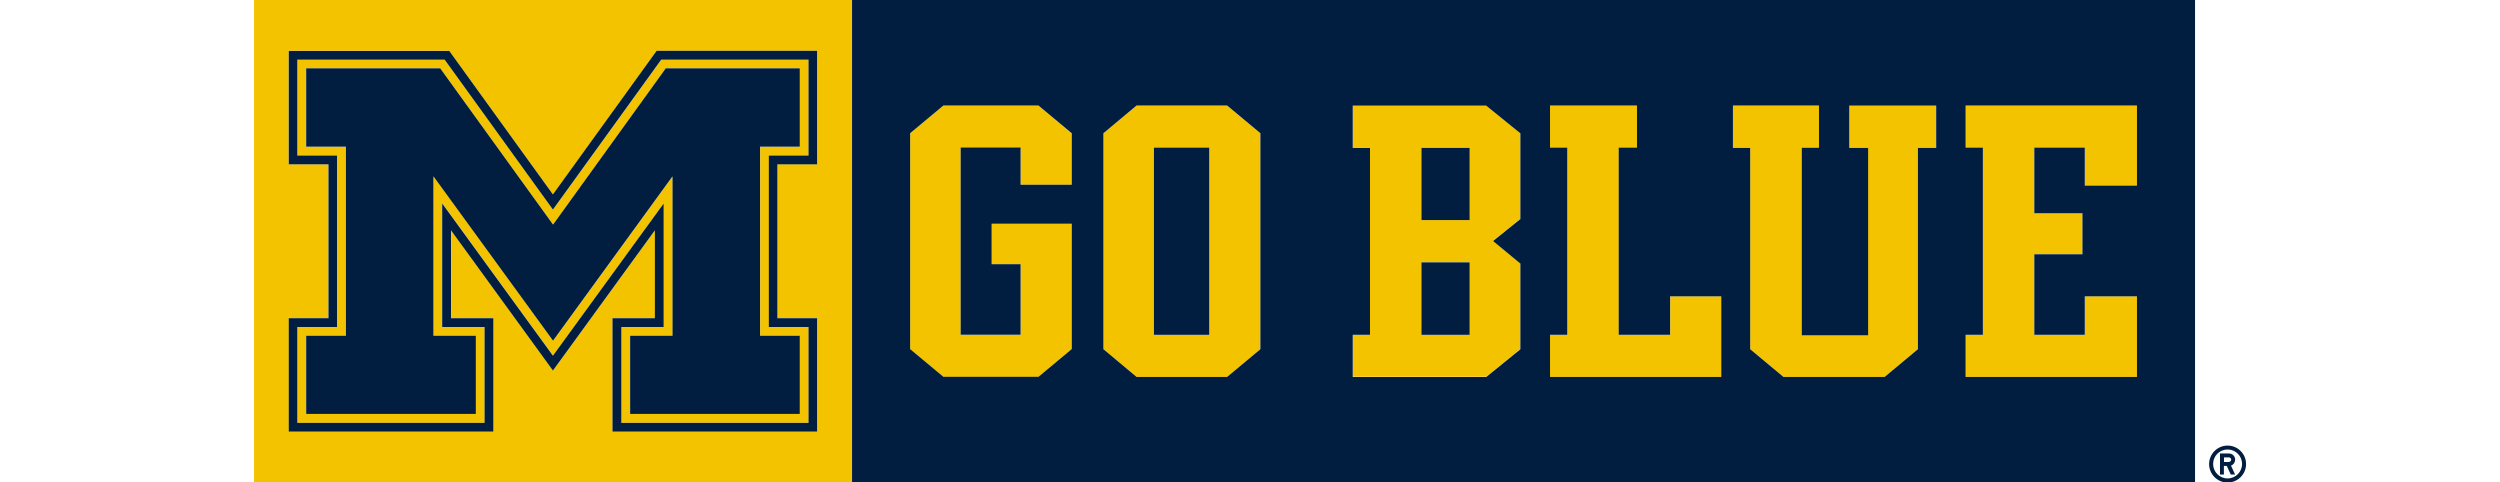 <?xml version="1.0" encoding="UTF-8"?>
<svg id="Layer_1" xmlns="http://www.w3.org/2000/svg" width="243.56" height="47" version="1.1" viewBox="0 0 243.56 47">
  <!-- Generator: Adobe Illustrator 30.0.0, SVG Export Plug-In . SVG Version: 2.1.1 Build 123)  -->
  <g>
    <path d="M24.75,47h58.26V0H24.75v47ZM28.12,31h3.87v-14.99h-3.87V4.95h15.64s8,11.07,10.11,14c2.12-2.93,10.11-14,10.11-14h15.64v11.05h-3.87v14.99h3.87v11.05h-19.94v-11.05h4.13v-8.56c-3.33,4.59-9.93,13.66-9.93,13.66,0,0-6.6-9.07-9.93-13.66v8.56h4.13v11.05h-19.94v-11.05Z" fill="#f3c300"/>
    <polygon points="91.91 10.28 88.67 12.98 88.67 34.02 91.91 36.72 101.17 36.72 104.4 34.02 104.4 21.81 96.6 21.81 96.6 25.75 99.42 25.75 99.42 32.62 93.59 32.62 93.59 14.38 99.42 14.38 99.42 18 104.4 18 104.4 12.98 101.17 10.28 91.91 10.28" fill="#f3c300"/>
    <path d="M110.73,10.28l-3.23,2.7v21.04l3.23,2.7h8.82l3.24-2.7V12.98l-3.24-2.7h-8.82ZM117.81,32.62h-5.39V14.38h5.39v18.24Z" fill="#f3c300"/>
    <path d="M131.79,10.28v4.12h1.68v18.21h-1.68v4.1h13l3.33-2.7v-8.35l-2.66-2.2,2.66-2.14v-8.35l-3.33-2.7h-13ZM143.18,32.62h-4.7v-7.06h4.7v7.06ZM143.18,21.44h-4.7v-7.03h4.7v7.03Z" fill="#f3c300"/>
    <polygon points="162.72 32.62 157.71 32.62 157.71 14.38 159.48 14.38 159.48 10.28 151.01 10.28 151.01 14.38 152.69 14.38 152.69 32.62 151.01 32.62 151.01 36.72 167.7 36.72 167.7 28.87 162.72 28.87 162.72 32.62" fill="#f3c300"/>
    <polygon points="180.15 14.41 181.99 14.41 181.99 32.67 175.52 32.67 175.52 14.41 177.21 14.41 177.21 10.28 168.83 10.28 168.83 14.41 170.51 14.41 170.51 34.02 173.75 36.72 183.61 36.72 186.85 34.02 186.85 14.41 188.62 14.41 188.62 10.28 180.15 10.28 180.15 14.41" fill="#f3c300"/>
    <polygon points="208.19 18.08 208.19 10.28 191.5 10.28 191.5 14.38 193.18 14.38 193.18 32.62 191.5 32.62 191.5 36.72 208.19 36.72 208.19 28.87 203.11 28.87 203.11 32.62 198.2 32.62 198.2 24.77 202.89 24.77 202.89 20.78 198.2 20.78 198.2 14.38 203.11 14.38 203.11 18.08 208.19 18.08" fill="#f3c300"/>
    <path d="M43.09,19.81c2.33,3.2,10.79,14.83,10.79,14.83,0,0,8.46-11.64,10.79-14.83v12.04h-4.12v9.34h18.23v-9.34h-3.87V15.15h3.87V5.81h-14.35s-9.33,12.93-10.55,14.61c-1.22-1.68-10.55-14.61-10.55-14.61h-14.35v9.34h3.87v16.71h-3.87v9.34h18.24v-9.34h-4.13v-12.04ZM46.36,32.71v7.62h-16.53v-7.62h3.87V14.29h-3.87v-7.63h13.06l10.99,15.22,10.99-15.22h13.06v7.63h-3.87v18.42h3.87v7.62h-16.53v-7.62h4.13v-15.53l-11.64,16.01-11.64-16.01v15.53h4.13Z" fill="#f3c300"/>
  </g>
  <g>
    <rect x="138.48" y="25.56" width="4.7" height="7.06" fill="#011e41"/>
    <rect x="138.48" y="14.41" width="4.7" height="7.03" fill="#011e41"/>
    <path d="M83.01,47h130.84V0H83.01v47ZM191.5,32.62h1.68V14.38h-1.68v-4.1h16.69v7.8h-5.08v-3.7h-4.92v6.4h4.69v3.99h-4.69v7.85h4.92v-3.75h5.08v7.85h-16.69v-4.1ZM168.83,10.28h8.38v4.12h-1.68v18.27h6.47V14.41h-1.84v-4.12h8.47v4.12h-1.78v19.61l-3.24,2.7h-9.86l-3.24-2.7V14.41h-1.68v-4.12ZM151.01,32.62h1.68V14.38h-1.68v-4.1h8.47v4.1h-1.78v18.24h5.01v-3.75h4.98v7.85h-16.68v-4.1ZM131.79,32.62h1.68V14.41h-1.68v-4.12h13l3.33,2.7v8.35l-2.66,2.14,2.66,2.2v8.35l-3.33,2.7h-13v-4.1ZM107.5,12.98l3.23-2.7h8.82l3.24,2.7v21.04l-3.24,2.7h-8.82l-3.23-2.7V12.98ZM88.67,12.98l3.24-2.7h9.26l3.24,2.7v5.02h-4.98v-3.63h-5.84v18.24h5.84v-6.87h-2.82v-3.94h7.8v12.21l-3.24,2.7h-9.26l-3.24-2.7V12.98Z" fill="#011e41"/>
    <rect x="112.42" y="14.38" width="5.39" height="18.24" fill="#011e41"/>
    <path d="M53.88,18.96c-2.12-2.93-10.11-14-10.11-14h-15.64v11.05h3.87v14.99h-3.87v11.05h19.94v-11.05h-4.13v-8.56c3.33,4.59,9.93,13.66,9.93,13.66,0,0,6.6-9.07,9.93-13.66v8.56h-4.13v11.05h19.94v-11.05h-3.87v-14.99h3.87V4.95h-15.64s-7.99,11.07-10.11,14ZM78.77,5.81v9.34h-3.87v16.71h3.87v9.34h-18.23v-9.34h4.12v-12.04c-2.33,3.2-10.79,14.83-10.79,14.83,0,0-8.46-11.64-10.79-14.83v12.04h4.13v9.34h-18.24v-9.34h3.87V15.15h-3.87V5.81h14.35s9.33,12.93,10.55,14.61c1.21-1.68,10.55-14.61,10.55-14.61h14.35Z" fill="#011e41"/>
    <polygon points="42.89 6.66 29.83 6.66 29.83 14.29 33.7 14.29 33.7 32.71 29.83 32.71 29.83 40.33 46.36 40.33 46.36 32.71 42.23 32.71 42.23 17.18 53.88 33.19 65.52 17.18 65.52 32.71 61.39 32.71 61.39 40.33 77.92 40.33 77.92 32.71 74.05 32.71 74.05 14.29 77.92 14.29 77.92 6.66 64.86 6.66 53.88 21.88 42.89 6.66" fill="#011e41"/>
    <path d="M217.02,43.41c-.99,0-1.8.81-1.8,1.8s.8,1.8,1.8,1.8,1.8-.81,1.8-1.8-.8-1.8-1.8-1.8ZM217.02,46.61c-.78,0-1.41-.63-1.41-1.41s.63-1.41,1.41-1.41,1.41.63,1.41,1.41-.63,1.41-1.41,1.41Z" fill="#011e41"/>
    <path d="M217.76,44.79c0-.34-.27-.61-.61-.61h-.87s0,2.05,0,2.05h.38v-.84h.28l.39.84h.42l-.4-.87c.24-.08.4-.31.4-.57ZM217.15,45.01h-.48v-.45h.48c.12,0,.22.1.22.22s-.1.22-.22.22Z" fill="#011e41"/>
  </g>
</svg>